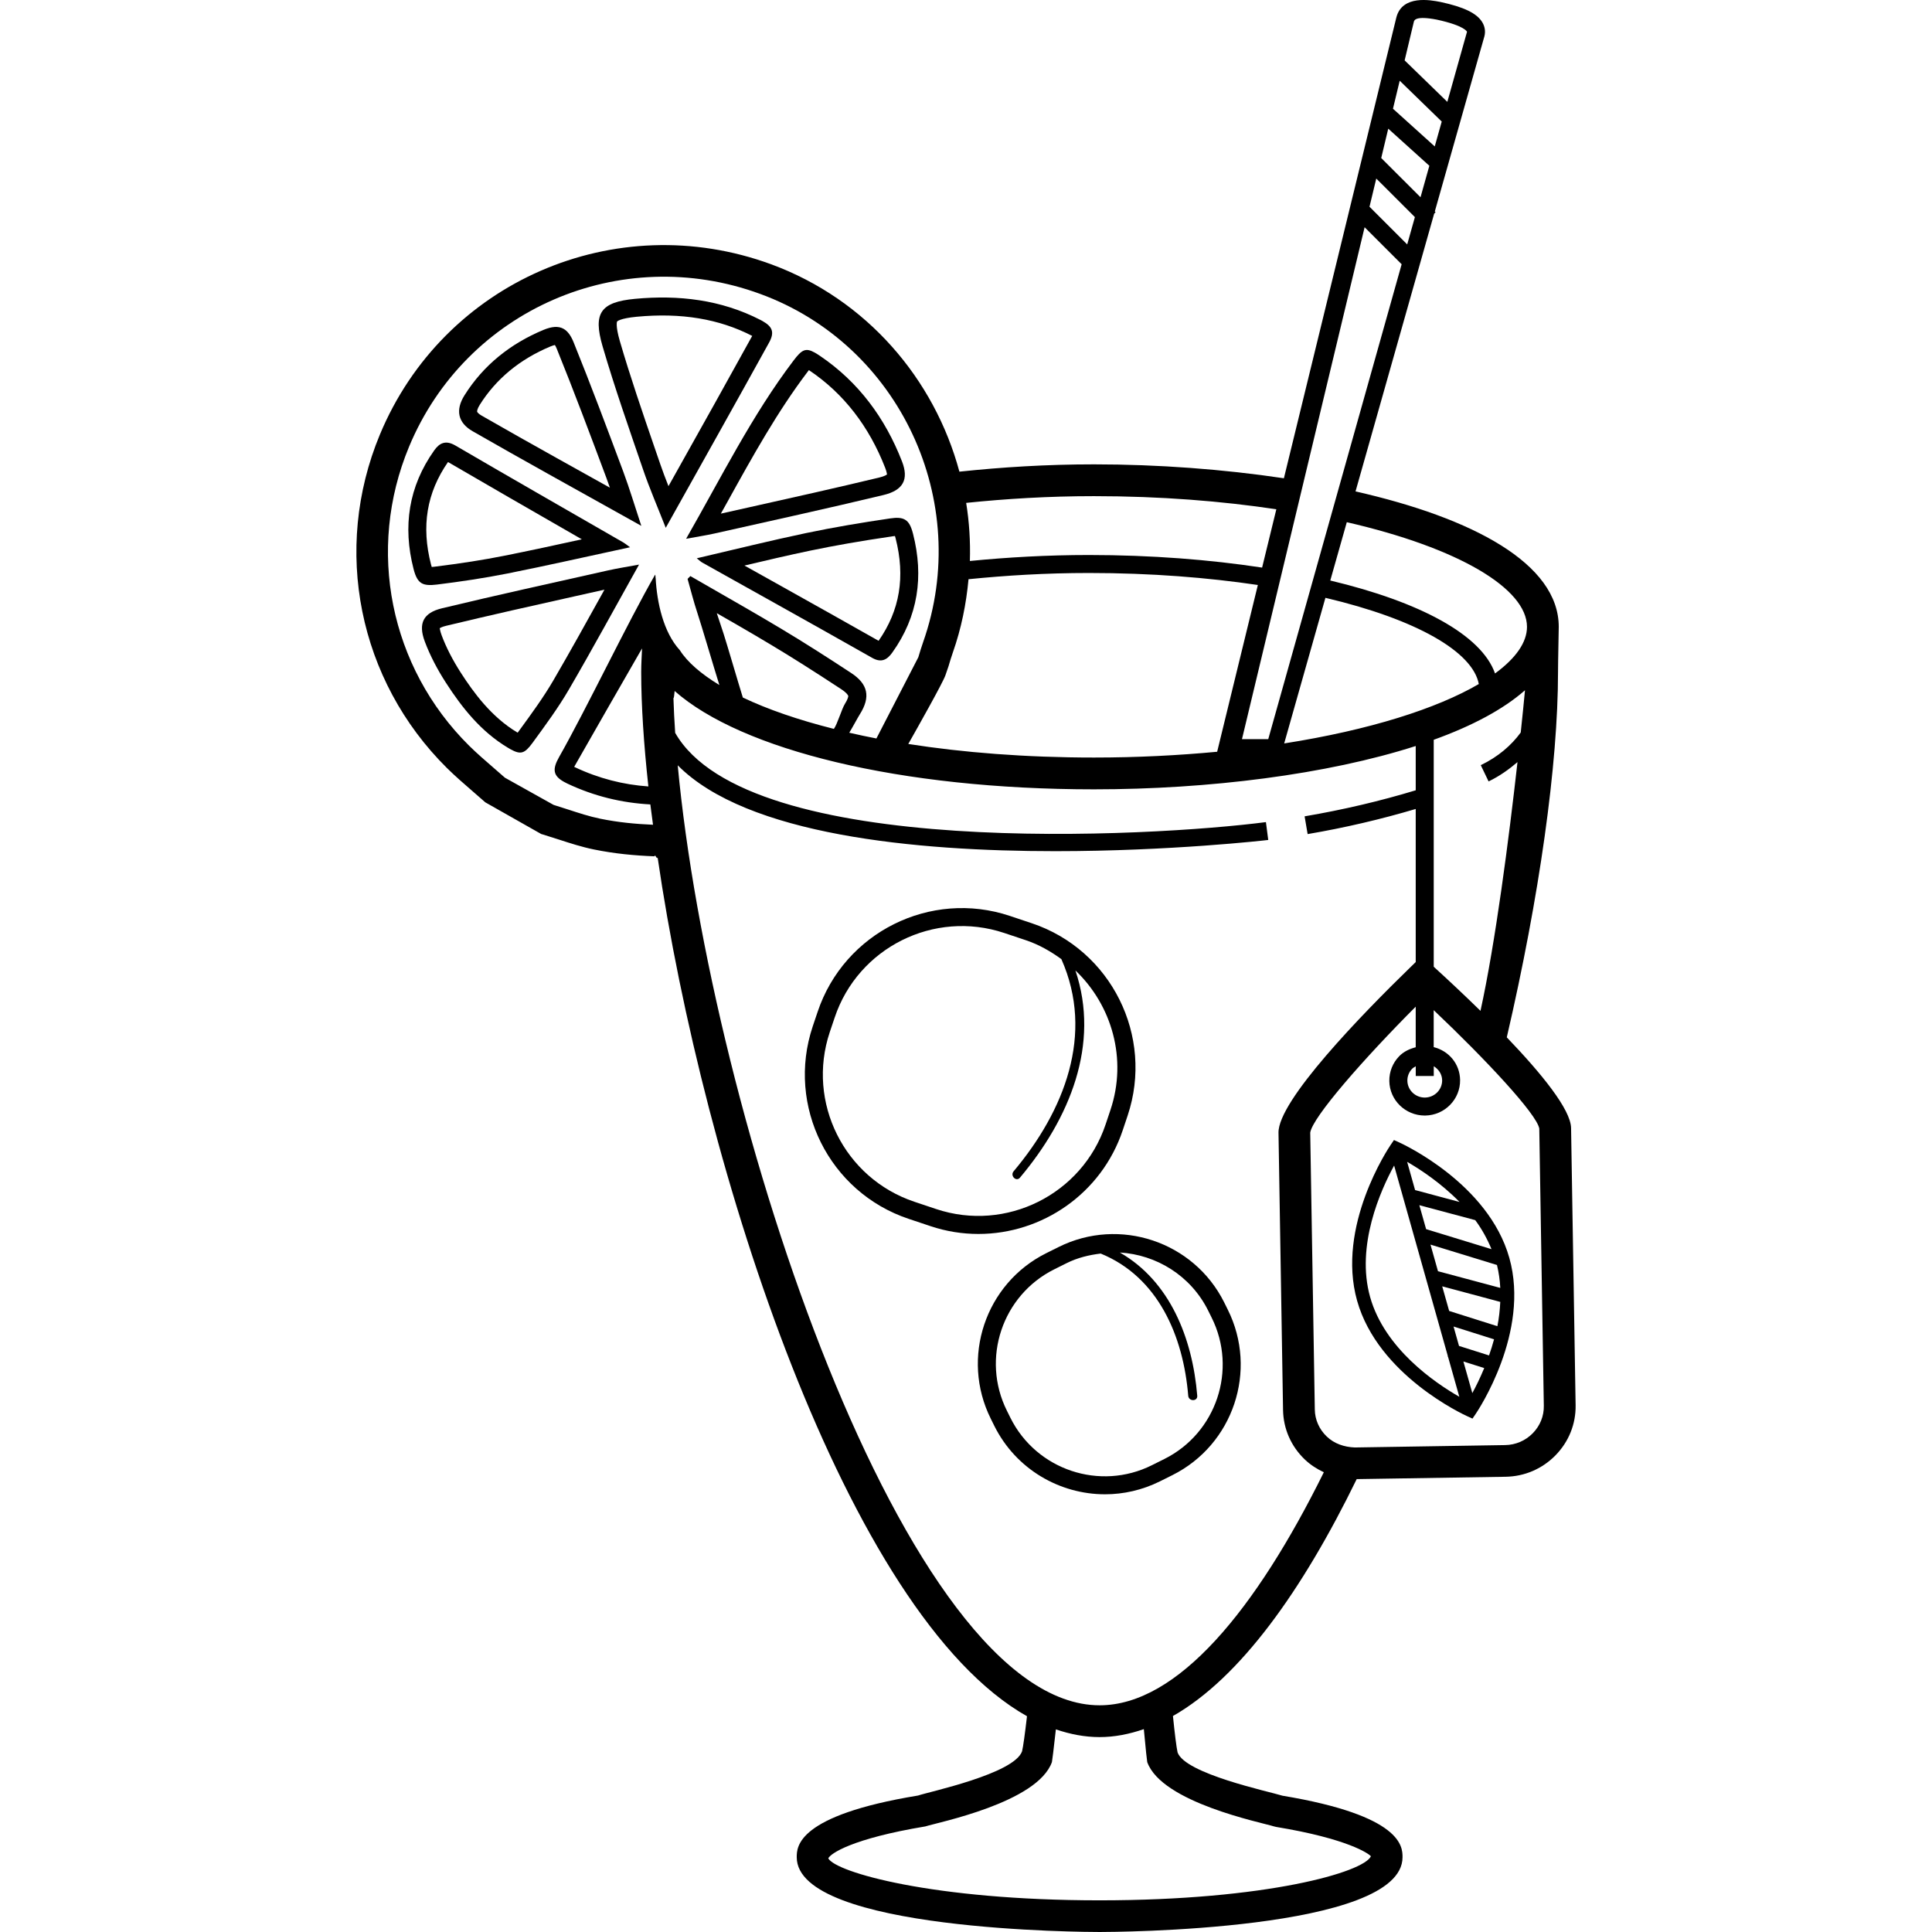 <?xml version="1.0" encoding="iso-8859-1"?>
<!-- Uploaded to: SVG Repo, www.svgrepo.com, Generator: SVG Repo Mixer Tools -->
<svg fill="#000000" height="800px" width="800px" version="1.1" id="Layer_1" xmlns="http://www.w3.org/2000/svg" xmlns:xlink="http://www.w3.org/1999/xlink" 
	 viewBox="0 0 243.296 243.296" xml:space="preserve">
<g>
	<g>
		<g>
			<path d="M96.001,40.416c-0.072-0.04-0.144-0.08-0.224-0.12c-4.98-2.564-10.336-3.176-15.808-2.664
				c-4.332,0.408-5.308,1.784-4.092,5.96c1.532,5.248,3.352,10.416,5.124,15.592c0.796,2.328,1.78,4.588,2.836,7.284
				c4.484-8.024,8.772-15.644,12.996-23.296C97.553,41.88,97.321,41.152,96.001,40.416z M85.281,59.256l-1.1,1.964
				c-0.372-0.94-0.72-1.856-1.032-2.768l-0.74-2.152c-1.5-4.36-3.048-8.872-4.352-13.344c-0.58-1.996-0.348-2.468-0.348-2.468
				c0.012-0.016,0.36-0.4,2.472-0.6c5.6-0.528,10.36,0.26,14.544,2.412C91.633,47.916,88.501,53.508,85.281,59.256z"/>
			<path d="M89.973,67.184c7.104-1.596,14.216-3.148,21.292-4.848c2.46-0.592,3.216-1.944,2.32-4.24
				c-2.112-5.428-5.46-9.992-10.336-13.288c-0.24-0.16-0.452-0.296-0.644-0.404c-1.168-0.652-1.648-0.352-2.672,0.996
				c-5.228,6.888-9.052,14.62-13.532,22.448C87.853,67.58,88.921,67.42,89.973,67.184z M91.577,63.248
				c3.244-5.864,6.312-11.4,10.164-16.48c0.044-0.06,0.088-0.112,0.124-0.16c0.04,0.024,0.076,0.052,0.116,0.08
				c4.26,2.876,7.452,6.992,9.492,12.232c0.216,0.552,0.212,0.808,0.228,0.824c-0.052,0.048-0.288,0.224-0.968,0.388
				c-5.428,1.304-10.972,2.544-16.34,3.74l-3.616,0.808C91.049,64.204,91.313,63.724,91.577,63.248z"/>
			<path d="M55.661,76.6c-2.356,0.568-3.024,1.896-2.168,4.184c0.676,1.808,1.608,3.56,2.656,5.184
				c2.068,3.212,4.452,6.18,7.8,8.188c0.108,0.064,0.212,0.124,0.308,0.18c1.312,0.732,1.804,0.58,2.804-0.788
				c1.596-2.188,3.216-4.376,4.576-6.712c2.992-5.132,5.824-10.356,8.836-15.736c-1.416,0.264-2.68,0.456-3.924,0.736
				C69.577,73.404,62.601,74.928,55.661,76.6z M75.885,74.68c-2.112,3.808-4.108,7.408-6.212,11.02
				c-1.224,2.1-2.724,4.156-4.176,6.144l-0.272,0.372c-0.012,0.016-0.024,0.032-0.036,0.048l-0.08-0.048
				c-3.244-1.944-5.476-5.016-7.06-7.472c-1.048-1.628-1.868-3.224-2.436-4.752c-0.212-0.572-0.216-0.848-0.24-0.876
				c0.064-0.048,0.28-0.184,0.816-0.312c5.46-1.316,11.04-2.564,16.436-3.768l3.492-0.78L75.885,74.68z"/>
			<path d="M55.001,73.616c2.976-0.368,5.948-0.808,8.888-1.392c5.036-1.004,10.048-2.144,15.452-3.308
				c-0.512-0.372-0.648-0.492-0.804-0.58c-7.064-4.072-14.144-8.116-21.184-12.228c-0.02-0.012-0.044-0.024-0.064-0.036
				c-1.164-0.652-1.936-0.304-2.604,0.64c-3.24,4.56-3.98,9.592-2.604,14.944c0.248,0.96,0.54,1.52,1.04,1.8
				C53.553,73.692,54.145,73.72,55.001,73.616z M54.277,71.084c-1.244-4.816-0.544-9.036,2.14-12.9
				c5.048,2.944,10.116,5.86,15.184,8.772l1.668,0.96c-3.34,0.732-6.572,1.436-9.82,2.08c-2.568,0.512-5.34,0.948-8.724,1.368
				c-0.148,0.02-0.268,0.028-0.356,0.036C54.341,71.316,54.313,71.212,54.277,71.084z"/>
			<path d="M112.069,65.288c-3.532,0.52-7.06,1.108-10.552,1.84c-4.512,0.948-8.992,2.064-13.772,3.176
				c0.416,0.336,0.512,0.44,0.628,0.504c0.96,0.536,1.92,1.076,2.88,1.612c2.044,1.144,4.088,2.284,6.128,3.424
				c4.156,2.324,8.312,4.652,12.452,7c0.008,0.004,0.012,0.008,0.02,0.012c1.18,0.66,1.896,0.184,2.516-0.684
				c3.256-4.552,3.976-9.588,2.612-14.94c-0.244-0.956-0.532-1.524-1.032-1.8C113.517,65.184,112.925,65.16,112.069,65.288z
				 M110.641,80.696c-4.044-2.292-8.096-4.56-12.152-6.828l-3.064-1.712l-1.676-0.936c2.78-0.66,5.5-1.296,8.232-1.868
				c3.056-0.64,6.368-1.22,10.416-1.816c0.12-0.016,0.224-0.028,0.304-0.036c0.024,0.08,0.052,0.176,0.084,0.296
				C114.021,72.636,113.321,76.86,110.641,80.696z"/>
			<path d="M72.233,43.1c-0.344-0.852-0.756-1.408-1.272-1.696c-0.652-0.364-1.472-0.296-2.532,0.144
				c-4.132,1.724-7.54,4.416-9.936,8.232c-1.16,1.844-0.848,3.452,1.032,4.528c3.144,1.804,6.3,3.58,9.492,5.364
				c3.848,2.152,7.752,4.316,11.744,6.548c-0.836-2.528-1.488-4.72-2.284-6.856C76.445,53.924,74.409,48.48,72.233,43.1z
				 M75.889,60.904l-5.764-3.212c-3.188-1.78-6.336-3.552-9.472-5.352c-0.424-0.244-0.552-0.44-0.568-0.492
				c-0.016-0.068,0.008-0.356,0.328-0.864c2.052-3.268,5.044-5.74,8.888-7.348c0.28-0.116,0.468-0.168,0.576-0.188
				c0.06,0.088,0.144,0.244,0.248,0.5c2.16,5.336,4.216,10.828,6.228,16.208c0.156,0.416,0.308,0.836,0.452,1.26L75.889,60.904z"/>
			<path d="M197.845,142.056c-0.04-2.348-3.74-6.884-8.096-11.424c4.108-17.688,6.452-34.392,6.452-45.996
				c0-1.36,0.092-5.128,0.092-5.7c0-7.956-10.828-13.708-25.592-17.052l9.904-34.98l0.176-0.176l-0.096-0.096l6.244-22.052
				c0.16-0.624,0.064-1.248-0.28-1.804c-0.688-1.112-2.308-1.896-5.248-2.528l-0.024-0.004c-1.184-0.232-4.8-0.932-5.536,1.96
				l-14.16,58.024c-7.632-1.14-15.832-1.752-23.916-1.752c-5.984,0-11.612,0.356-16.948,0.92
				c-3.144-11.664-11.656-21.684-23.72-26.12C77.473,26.08,55.837,35.5,47.841,54.72c-6.016,14.472-2.704,30.956,8.448,42.004
				c1.052,1.036,2.168,2.004,3.288,2.972l1.54,1.344l7.04,3.988l0.208,0.06c0.652,0.196,1.3,0.404,1.948,0.616
				c1.476,0.48,2.96,0.96,4.472,1.268c2.62,0.536,5.148,0.768,7.628,0.864c0.084-0.364,0.324,0.492,0.4,0.132
				c5.728,39.316,23.828,95.376,46.516,108.156c-0.256,2.2-0.472,3.784-0.62,4.416c-1.008,2.836-11.596,5.068-13.104,5.572
				c-15.272,2.508-15.272,6.468-15.272,7.768c0,9.312,36.588,9.416,38.144,9.416c1.556,0,38.144-0.104,38.144-9.416
				c0-1.296,0-5.232-15.12-7.748c-1.74-0.544-12.24-2.752-13.208-5.448c-0.148-0.676-0.352-2.32-0.584-4.588
				c8.476-4.816,16.324-15.86,23.14-29.832l18.76-0.296c2.38-0.04,4.604-0.996,6.272-2.696c1.672-1.708,2.576-3.948,2.536-6.312
				L197.845,142.056z M191.505,92.244c-1.192,1.632-2.868,3.072-5.032,4.112l0.984,2.048c1.388-0.668,2.564-1.516,3.64-2.432
				c-1.092,9.732-2.78,22.76-4.66,31.324c-2.08-2.036-4.14-3.96-5.888-5.556V93.16c4.804-1.732,8.744-3.816,11.492-6.236
				C191.905,88.376,191.725,90.188,191.505,92.244z M180.553,135.5v-0.004v-1.224c0.608,0.372,1.044,1.004,1.056,1.76
				c0.016,1.184-0.948,2.164-2.156,2.184c-0.008,0-0.02,0-0.032,0c-1.192,0-2.172-0.94-2.192-2.116
				c-0.008-0.564,0.204-1.1,0.604-1.512c0.132-0.136,0.296-0.216,0.452-0.312v1.224H180.553z M161.717,93.62l5.192-18.336
				c11.492,2.708,18.56,6.804,19.316,10.856C180.961,89.224,172.469,91.936,161.717,93.62z M192.293,78.94
				c0,1.952-1.408,3.956-4.024,5.868c-1.708-4.86-9.452-9.016-20.748-11.704l2.08-7.344
				C183.709,68.996,192.293,74.132,192.293,78.94z M178.041,2.76c0.048-0.204,0.2-0.808,2.892-0.288
				C184.493,3.244,184.737,4,184.741,4l-2.48,8.828l-5.376-5.224L178.041,2.76z M176.265,10.164l5.292,5.144l-0.88,3.132
				l-5.26-4.748L176.265,10.164z M174.821,16.204l5.176,4.672l-1.112,3.964l-4.948-4.94L174.821,16.204z M173.313,22.484
				l4.864,4.856l-0.968,3.44l-4.748-4.744L173.313,22.484z M171.845,28.616l4.664,4.66l-16.8,59.808h-3.308L171.845,28.616z
				 M137.765,62.48c8.424,0,16.112,0.628,22.964,1.652l-1.792,7.344c-6.604-1-13.944-1.584-21.812-1.584
				c-5.256,0-10.248,0.288-14.988,0.752c0.076-2.468-0.08-4.916-0.468-7.316C126.677,62.812,132.001,62.48,137.765,62.48z
				 M119.449,83.892c0.168-0.572,0.34-1.144,0.536-1.704c1.076-3.052,1.696-6.156,1.98-9.248c4.712-0.472,9.72-0.784,15.16-0.784
				c7.876,0,14.98,0.58,21.276,1.512l-5.124,21c-4.852,0.456-10.028,0.728-15.512,0.728c-8.644,0-16.508-0.632-23.384-1.708
				c1.132-1.996,4.348-7.7,4.676-8.648C119.449,83.892,119.449,83.892,119.449,83.892z M82.565,72.8
				c-0.004,0.004-0.004,0.008-0.008,0.012c-0.008-0.184-0.016-0.356-0.056-0.448c-3.464,6.016-8.664,16.928-12.092,22.964
				c-0.876,1.544-0.764,2.36,0.604,3.124c0.128,0.072,0.268,0.144,0.416,0.216c3.384,1.604,6.888,2.44,10.468,2.632
				c0.1,0.836,0.22,1.704,0.336,2.56c-2.156-0.092-4.356-0.292-6.656-0.764c-1.368-0.28-2.704-0.72-4.04-1.156
				c-0.608-0.196-1.216-0.396-1.824-0.58l-6.128-3.424l-1.412-1.232c-1.052-0.912-2.104-1.82-3.092-2.792
				c-9.996-9.904-12.968-24.688-7.568-37.66c7.172-17.252,26.596-25.7,44.216-19.24c17.556,6.416,26.772,26.112,20.516,43.864
				c-0.22,0.624-0.412,1.256-0.6,1.888l-5.28,10.232c-1.18-0.228-2.312-0.472-3.42-0.724c0.388-0.624,1.076-1.916,1.328-2.312
				c1.404-2.216,1.016-3.832-1.088-5.212c-2.92-1.92-5.864-3.808-8.86-5.6c-1.496-0.896-3-1.776-4.508-2.648
				c-2.292-1.324-4.588-2.632-6.88-3.956c-0.116,0.12-0.236,0.236-0.352,0.356c0.408,1.428,0.764,2.872,1.232,4.276
				c0.532,1.608,2.06,6.82,2.772,9.088c-2.316-1.404-4.028-2.884-4.984-4.392C83.541,79.616,82.733,75.896,82.565,72.8z
				 M81.649,99.036c-3.152-0.22-6.248-1-9.252-2.424c-0.032-0.016-0.06-0.028-0.088-0.044c0.02-0.04,0.044-0.08,0.068-0.124
				c2.808-4.94,5.644-9.864,8.476-14.792c-0.04,0.992-0.108,1.976-0.108,2.98C80.749,88.828,81.069,93.712,81.649,99.036z
				 M106.821,87.636c0.012,0.068-0.04,0.4-0.432,1.02c-0.376,0.592-0.956,2.572-1.38,3.132c-4.504-1.132-8.364-2.472-11.464-3.948
				c-0.6-1.924-2.016-6.788-2.42-8.024l-0.86-2.6l2.404,1.38c1.5,0.868,2.992,1.74,4.476,2.632c2.596,1.556,5.304,3.268,8.784,5.556
				C106.741,87.316,106.821,87.636,106.821,87.636z M160.425,229.996l0.28,0.068c8.988,1.48,11.664,3.356,11.932,3.696
				c-0.904,1.992-13.092,5.548-34.164,5.548c-21.072,0-33.26-3.556-34.168-5.288c0.272-0.596,2.948-2.476,12.224-4.02
				c1.576-0.504,14.12-2.992,15.94-8.104c0.028-0.084,0.22-1.612,0.496-4.116c1.812,0.616,3.644,0.972,5.5,0.972
				c1.88,0,3.74-0.368,5.576-1.004c0.236,2.516,0.4,4.068,0.428,4.148C146.301,227.008,158.849,229.496,160.425,229.996z
				 M138.473,214.748c-24.42,0-49.016-74.308-53.128-118.376c8.7,8.804,29.968,10.816,47.544,10.816
				c14.52,0,26.52-1.372,26.82-1.412l-0.292-2.248c-14.164,1.84-65.236,4.804-74.392-11.24c-0.1-1.5-0.176-2.964-0.22-4.376
				c0.052,0.032,0.108-0.344,0.152-0.896c8.4,7.42,28.34,12.384,52.808,12.384c14.46,0,29.36-1.872,40.516-5.456v5.576
				c-4.44,1.348-9.144,2.456-13.992,3.28l0.38,2.236c4.708-0.8,9.272-1.876,13.612-3.164v19.28l-0.564,0.548
				c-6.272,6.088-16.78,16.912-16.716,20.944l0.572,34.916c0.04,2.368,1.012,4.58,2.74,6.232c0.712,0.68,1.532,1.2,2.396,1.608
				C158.169,202.676,148.309,214.748,138.473,214.748z M193.025,180.484c-0.924,0.944-2.164,1.476-3.484,1.496l-18.94,0.3
				c-1.324-0.056-2.576-0.468-3.528-1.384c-0.948-0.908-1.484-2.116-1.5-3.404l-0.576-34.856c0.268-1.932,6.736-9.304,13.284-15.868
				v5.112c-0.776,0.204-1.508,0.54-2.08,1.128c-0.82,0.848-1.26,1.956-1.244,3.128c0.036,2.412,2.032,4.344,4.46,4.344
				c0.024,0,0.044,0,0.068,0c2.456-0.04,4.424-2.056,4.384-4.488c-0.036-2.02-1.404-3.644-3.324-4.128v-4.656
				c6.584,6.236,12.972,13.084,13.296,14.908l0.572,34.916C194.437,178.32,193.945,179.544,193.025,180.484z"/>
			<path d="M176.193,143.86l-0.652-0.296l-0.404,0.592c-0.284,0.416-6.88,10.276-4.236,19.648
				c2.64,9.372,13.416,14.336,13.876,14.544l0.652,0.296l0.404-0.592c0.284-0.416,6.88-10.276,4.236-19.648
				C187.429,149.032,176.649,144.068,176.193,143.86z M188.929,162.184l-7.844-2.1l-0.944-3.352l8.372,2.568
				C188.745,160.256,188.881,161.22,188.929,162.184z M185.777,153.652c0.824,1.108,1.504,2.34,2.048,3.656l-8.236-2.524
				l-0.852-3.016L185.777,153.652z M183.801,151.364l-5.6-1.5l-1-3.552C178.861,147.264,181.457,148.98,183.801,151.364z
				 M172.541,163.344c-1.824-6.472,1.32-13.46,3.02-16.568l6.76,23.976l-0.024,0.072l0.048,0.016l1.428,5.056
				C180.701,174.14,174.369,169.828,172.541,163.344z M185.409,175.432l-1.124-3.98l2.624,0.828
				C186.385,173.54,185.853,174.624,185.409,175.432z M187.513,170.688l-3.78-1.196l-0.688-2.444l5.1,1.612
				C187.953,169.368,187.745,170.04,187.513,170.688z M188.565,167.008l-6.072-1.92l-0.876-3.1l7.312,1.96
				C188.877,164.984,188.765,166.016,188.565,167.008z"/>
			<path d="M141.389,142.32l0.616-1.84c3.344-10.008-2.076-20.876-12.084-24.22l-2.74-0.916c-10-3.348-20.876,2.076-24.22,12.084
				l-0.62,1.84c-3.344,10.008,2.076,20.876,12.084,24.22l2.74,0.916c2.004,0.672,4.044,0.988,6.048,0.988
				C131.225,155.392,138.713,150.32,141.389,142.32z M117.881,152.252l-2.736-0.916c-8.824-2.952-13.6-12.528-10.656-21.352
				l0.62-1.84c2.948-8.82,12.528-13.6,21.348-10.656l2.74,0.916c1.656,0.556,3.116,1.404,4.46,2.376
				c4.204,9.456,0.36,19.144-6.016,26.724c-0.468,0.556,0.332,1.36,0.8,0.8c6.284-7.472,10.112-16.804,6.984-26.096
				c4.592,4.376,6.56,11.144,4.42,17.548l-0.616,1.84C136.281,150.416,126.697,155.196,117.881,152.252z"/>
			<path d="M154.161,164.008c-3.828-7.668-13.18-10.792-20.852-6.972l-1.564,0.78c-7.672,3.828-10.8,13.184-6.972,20.852
				l0.448,0.904c2.72,5.448,8.224,8.604,13.936,8.604c2.328,0,4.692-0.528,6.916-1.632l1.564-0.78
				c7.672-3.828,10.8-13.184,6.972-20.852L154.161,164.008z M146.625,183.732l-1.564,0.78c-6.548,3.276-14.54,0.6-17.812-5.952
				l-0.448-0.904c-3.268-6.552-0.596-14.54,5.956-17.808l1.564-0.78c1.384-0.692,2.836-1.032,4.288-1.208
				c7.248,2.956,10.408,10.408,11.024,17.912c0.06,0.724,1.192,0.728,1.136,0c-0.596-7.28-3.46-14.444-9.748-18.044
				c4.588,0.276,8.916,2.896,11.112,7.292l0.448,0.904C155.849,172.476,153.177,180.464,146.625,183.732z"/>
		</g>
	</g>
</g>
</svg>